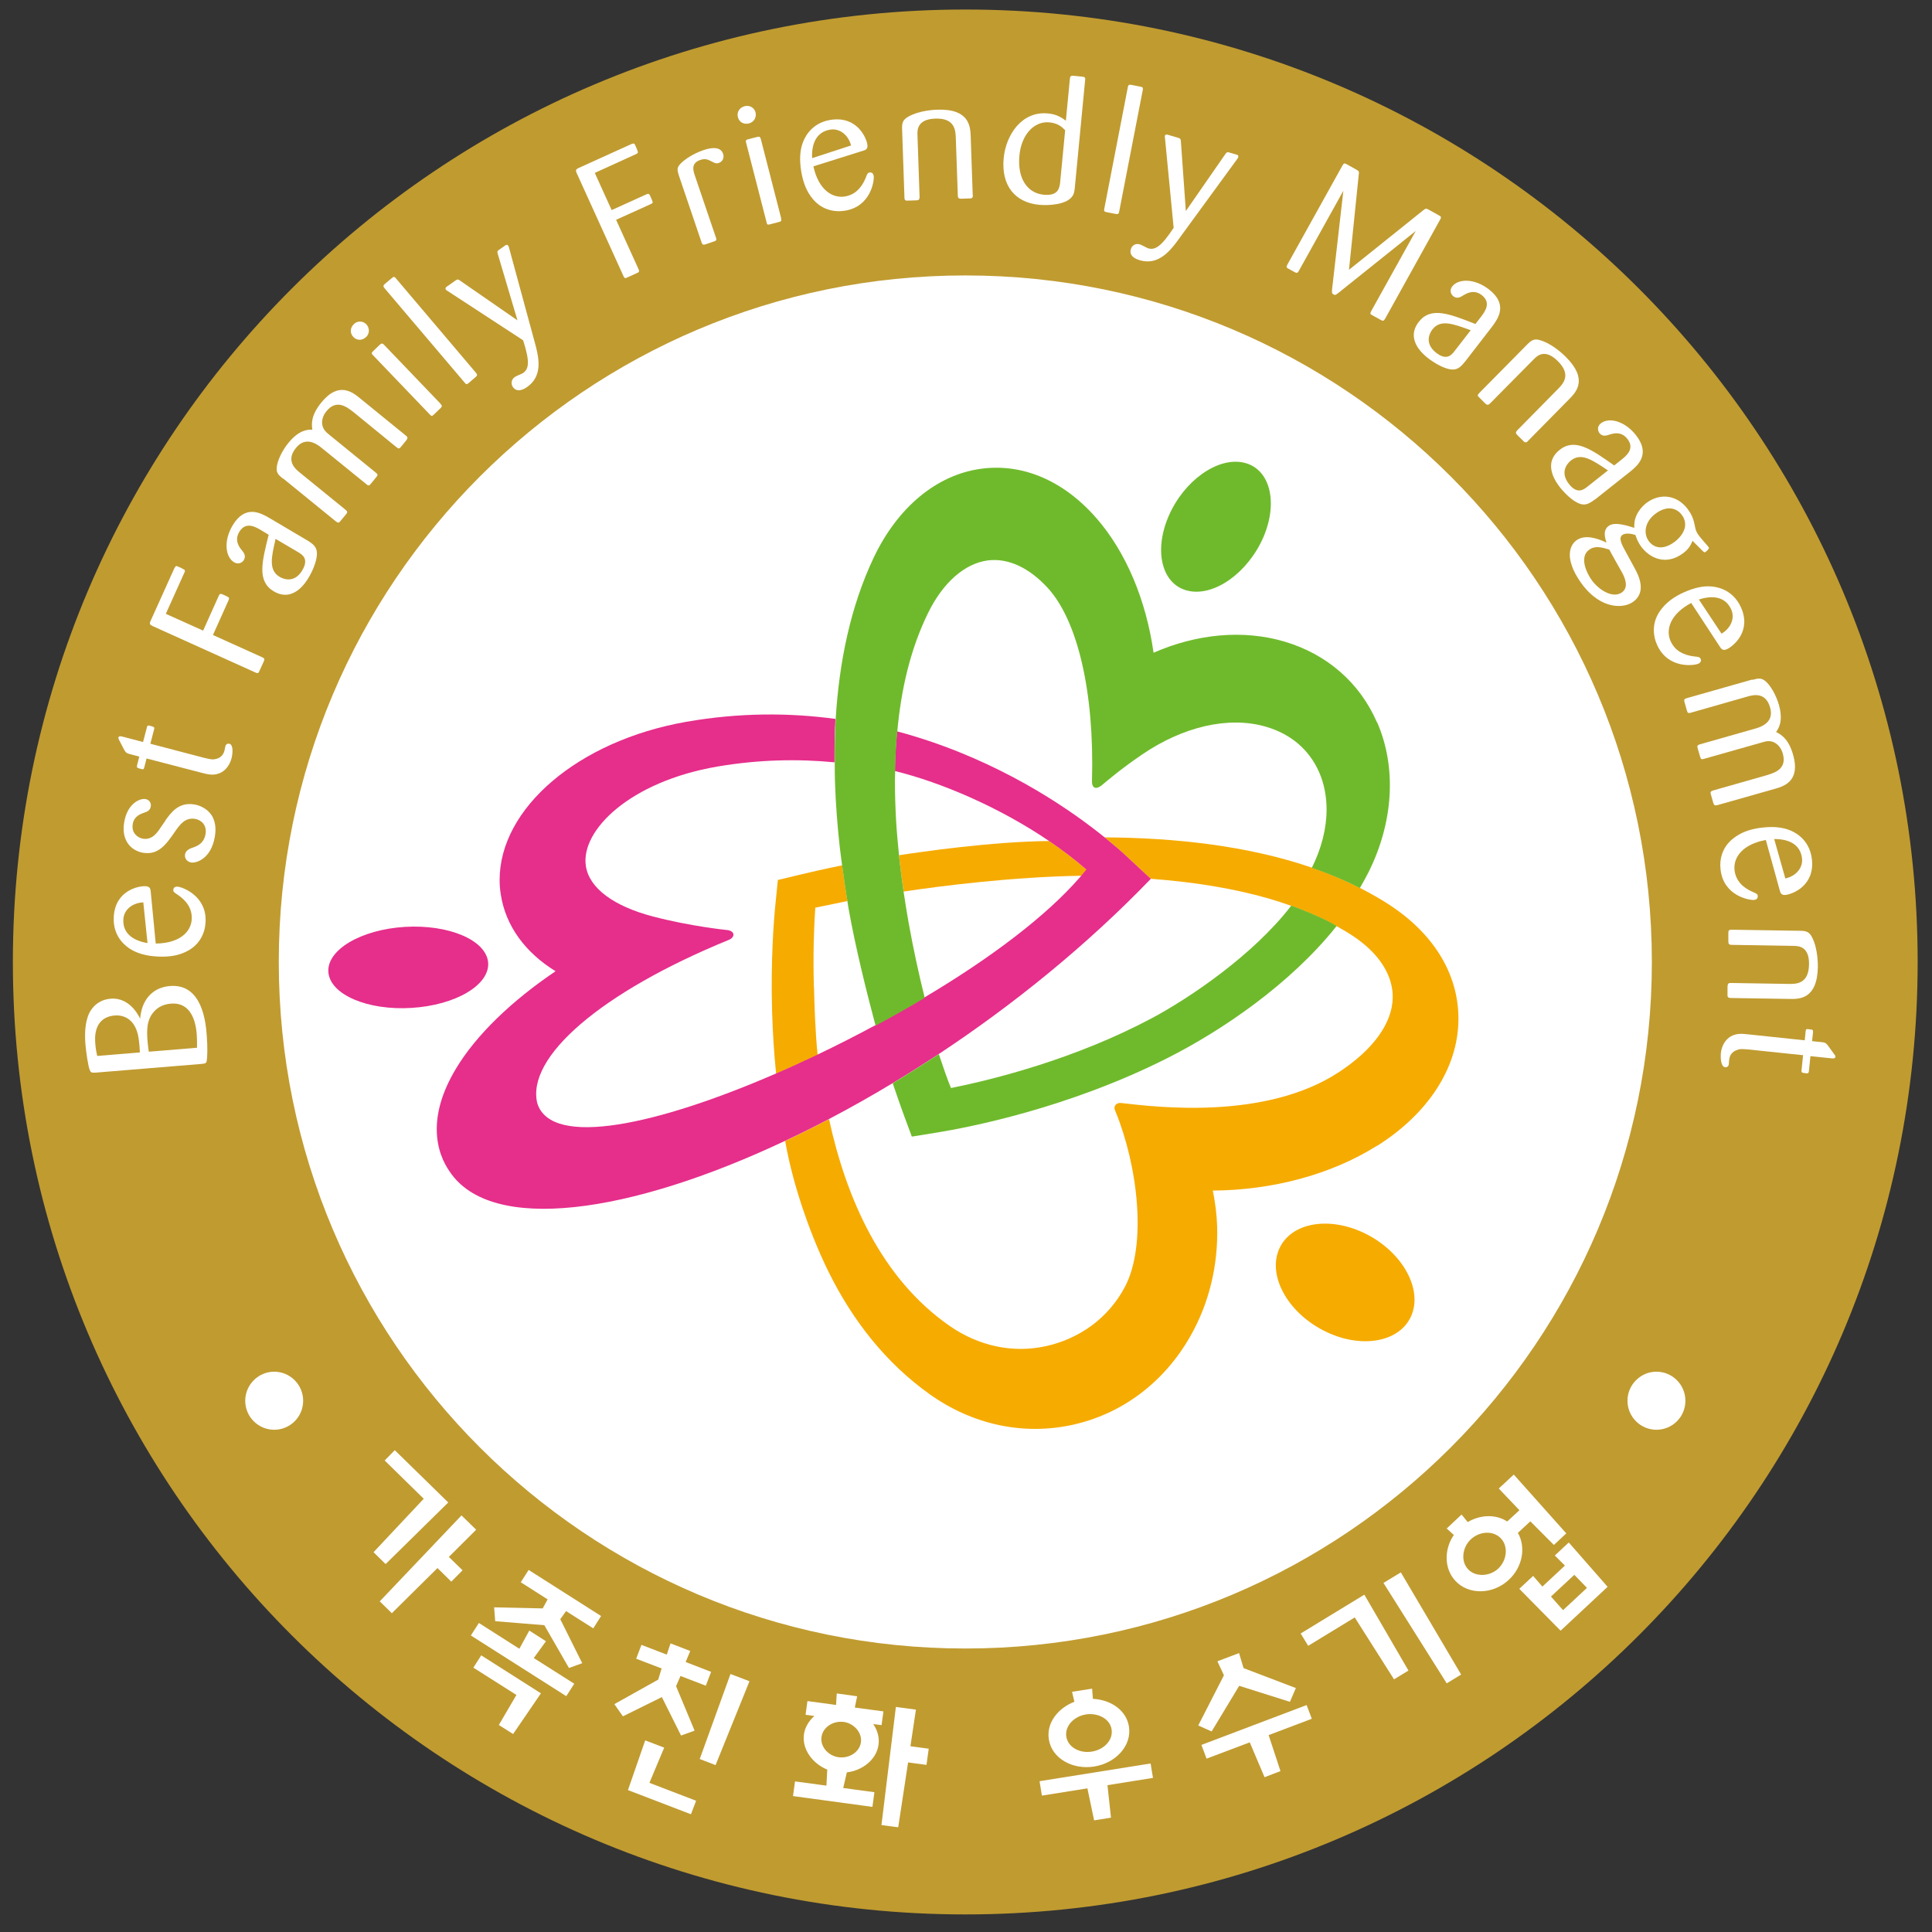 <svg width="71" height="71" viewBox="0 0 71 71" fill="none" xmlns="http://www.w3.org/2000/svg">
<rect x="0" y="0" width="71" height="71" fill="#333333" stroke="none"/>
<g clip-path="url(#clip0_583_9)">
<circle cx="35.473" cy="35.35" r="30.01" fill="white"/>
<path d="M50.614 42.106C52.484 40.925 53.571 39.248 53.596 37.507C53.622 35.886 52.76 34.403 51.169 33.325C50.915 33.153 50.648 32.993 50.376 32.843C50.239 32.765 50.1 32.696 49.963 32.623C49.424 32.351 48.863 32.11 48.277 31.907C48.251 31.898 48.225 31.89 48.195 31.881C45.863 31.079 43.169 30.786 40.591 30.773C40.941 31.054 41.203 31.286 41.363 31.437L42.285 32.295C43.82 32.407 45.277 32.636 46.592 33.011C46.885 33.097 47.169 33.187 47.445 33.286C47.958 33.468 48.445 33.675 48.898 33.912C48.971 33.95 49.044 33.993 49.113 34.032C49.32 34.149 49.523 34.265 49.717 34.394C50.674 35.028 51.195 35.834 51.182 36.666C51.165 37.632 50.424 38.602 49.2 39.403C46.484 41.184 42.449 40.675 41.255 40.541C41.255 40.541 41.074 40.502 40.996 40.606C40.919 40.705 40.975 40.8 40.996 40.852C41.807 42.826 42.165 45.744 41.333 47.305C40.716 48.464 39.639 49.21 38.423 49.473C37.216 49.736 35.966 49.469 34.893 48.723C32.38 46.973 31.099 44.033 30.466 41.127C29.922 41.412 29.388 41.679 28.854 41.929C29.16 43.684 29.858 45.554 30.466 46.774C31.328 48.503 32.526 50.072 34.181 51.249C35.751 52.361 37.613 52.758 39.419 52.361C41.234 51.96 42.768 50.809 43.734 49.124C44.436 47.9 44.768 46.498 44.73 45.085C44.717 44.641 44.66 44.197 44.57 43.753C46.755 43.74 48.919 43.166 50.596 42.11L50.614 42.106Z" fill="#F6AB00"/>
<path d="M33.203 32.765C34.604 32.554 37.229 32.222 39.746 32.183C39.811 32.11 39.876 32.032 39.932 31.959C39.505 31.588 39.044 31.235 38.557 30.907C36.419 30.929 33.862 31.304 33.039 31.429C33.048 31.502 33.052 31.575 33.061 31.649C33.104 32.024 33.151 32.394 33.207 32.765H33.203Z" fill="#F6AB00"/>
<path d="M29.91 36.274C29.875 35.063 29.914 34.041 29.961 33.356C30.242 33.296 30.776 33.188 31.143 33.114C31.069 32.684 31.009 32.244 30.949 31.8C30.255 31.942 29.716 32.067 29.375 32.149L28.586 32.339L28.505 33.145C28.436 33.809 28.319 35.304 28.375 37.197C28.397 37.904 28.44 38.667 28.522 39.46C29.026 39.24 29.535 39.007 30.048 38.766C29.961 37.973 29.927 36.843 29.914 36.279L29.91 36.274Z" fill="#F6AB00"/>
<path d="M50.23 45.361C48.893 44.676 47.454 44.908 47.014 45.887C46.574 46.865 47.303 48.21 48.639 48.896C49.98 49.585 51.419 49.344 51.855 48.374C52.294 47.4 51.566 46.051 50.23 45.361Z" fill="#F6AB00"/>
<path d="M17.939 35.377C17.874 34.553 16.503 33.967 14.883 34.062C13.262 34.161 12.003 34.907 12.068 35.73C12.137 36.553 13.503 37.14 15.124 37.04C16.745 36.941 18.003 36.196 17.939 35.372V35.377Z" fill="#E62E8B"/>
<path d="M42.289 32.295L41.367 31.437C41.208 31.286 40.945 31.058 40.595 30.773C40.458 30.661 40.307 30.545 40.139 30.416C38.694 29.316 36.199 27.739 32.966 26.877C32.94 27.178 32.914 27.484 32.901 27.79C32.892 27.971 32.892 28.152 32.888 28.334C34.63 28.765 36.75 29.683 38.548 30.903C39.035 31.235 39.501 31.584 39.923 31.954C39.863 32.028 39.798 32.105 39.738 32.178C39.712 32.209 39.69 32.235 39.664 32.265C38.449 33.657 36.436 35.192 33.97 36.657C33.384 37.006 32.776 37.347 32.164 37.679C31.461 38.058 30.746 38.42 30.034 38.761C29.526 39.002 29.013 39.239 28.508 39.455C24.189 41.33 20.284 42.196 19.749 40.558C19.314 38.856 22.086 36.463 26.771 34.545C26.771 34.545 26.97 34.476 26.952 34.334C26.935 34.196 26.724 34.179 26.724 34.179C26.724 34.179 25.383 34.045 23.991 33.679C22.564 33.304 21.655 32.648 21.53 31.825C21.331 30.515 23.15 28.721 26.366 28.17C27.892 27.911 29.328 27.885 30.668 28.015C30.668 27.484 30.668 26.954 30.703 26.42C29.017 26.191 27.177 26.183 25.215 26.527C21.236 27.226 18.361 29.709 18.361 32.334C18.361 32.515 18.374 32.696 18.404 32.873C18.581 34.023 19.297 35.002 20.417 35.692C18.801 36.782 17.495 38.041 16.758 39.27C16.227 40.153 16.051 40.895 16.051 41.498C16.051 42.214 16.301 42.735 16.525 43.054C18.042 45.334 23.107 44.636 28.862 41.92C29.396 41.67 29.931 41.403 30.474 41.119C31.246 40.714 32.026 40.274 32.806 39.804C33.371 39.464 33.935 39.106 34.5 38.735C37.237 36.925 39.932 34.748 42.294 32.295H42.289Z" fill="#E62E8B"/>
<path d="M50.6 26.54C49.971 25.092 48.764 24.04 47.208 23.579C45.691 23.13 43.984 23.29 42.393 23.988C42.121 22.066 41.389 20.298 40.294 19.044C39.087 17.66 37.574 17.014 36.039 17.229C34.418 17.453 32.987 18.643 32.108 20.492C31.25 22.303 30.836 24.346 30.711 26.428C30.681 26.958 30.672 27.488 30.677 28.023C30.677 28.26 30.677 28.497 30.685 28.734C30.711 29.532 30.772 30.325 30.858 31.105C30.884 31.342 30.918 31.575 30.948 31.808C31.009 32.252 31.069 32.691 31.142 33.122C31.155 33.204 31.168 33.286 31.181 33.368C31.427 34.778 31.867 36.541 32.177 37.692C32.789 37.364 33.392 37.023 33.983 36.67C33.772 35.821 33.565 34.881 33.388 33.89C33.324 33.523 33.263 33.153 33.207 32.773C33.155 32.407 33.104 32.032 33.061 31.657C33.052 31.584 33.048 31.51 33.039 31.437C32.996 31.015 32.957 30.588 32.931 30.157C32.905 29.674 32.888 29.195 32.888 28.713C32.888 28.588 32.892 28.467 32.897 28.346C32.897 28.165 32.897 27.984 32.91 27.803C32.923 27.497 32.944 27.191 32.974 26.889C33.117 25.311 33.462 23.842 34.108 22.523C34.651 21.415 35.444 20.712 36.294 20.596C37.044 20.497 37.832 20.863 38.522 21.626C39.6 22.824 40.221 25.415 40.13 28.691C40.121 29.006 40.307 29.006 40.488 28.859C40.703 28.682 41.195 28.256 41.975 27.726C43.449 26.721 45.13 26.299 46.527 26.708C47.441 26.975 48.113 27.553 48.475 28.372C48.661 28.794 48.751 29.264 48.751 29.752C48.751 30.441 48.566 31.178 48.208 31.894C48.234 31.902 48.26 31.911 48.29 31.92C48.876 32.122 49.437 32.359 49.975 32.635C50.083 32.446 50.191 32.256 50.29 32.058C51.213 30.213 51.329 28.204 50.613 26.553L50.6 26.54Z" fill="#6FBA2C"/>
<path d="M47.45 33.286C46.053 35.106 43.687 36.696 42.316 37.425C39.518 38.912 36.566 39.658 34.949 39.985C34.841 39.739 34.652 39.192 34.501 38.739C33.936 39.11 33.371 39.468 32.807 39.809C32.962 40.265 33.095 40.645 33.182 40.886L33.509 41.77L34.44 41.619C35.561 41.438 39.242 40.735 42.906 38.882C44.902 37.873 47.428 36.162 49.122 34.028C49.049 33.989 48.98 33.946 48.907 33.907C48.454 33.67 47.963 33.468 47.454 33.282L47.45 33.286Z" fill="#6FBA2C"/>
<path d="M43.669 21.713C44.63 21.928 45.863 21.044 46.428 19.743C46.988 18.441 46.665 17.212 45.704 17.001C44.742 16.786 43.505 17.669 42.945 18.971C42.385 20.273 42.708 21.501 43.669 21.713Z" fill="#6FBA2C"/>
<path d="M70.473 35.352C70.473 54.681 54.804 70.354 35.475 70.354C16.146 70.354 0.473 54.681 0.473 35.352C0.473 16.023 16.142 0.35 35.475 0.35C54.808 0.35 70.473 16.019 70.473 35.352ZM35.475 10.122C21.543 10.122 10.245 21.416 10.245 35.352C10.245 49.288 21.543 60.582 35.475 60.582C49.407 60.582 60.705 49.288 60.705 35.352C60.705 21.416 49.411 10.122 35.475 10.122Z" fill="#C09B30"/>
<path d="M3.477 39.417C3.374 39.426 3.335 39.413 3.301 39.331C3.24 39.193 3.167 38.68 3.141 38.396C3.111 38.042 3.111 37.568 3.288 37.215C3.46 36.887 3.749 36.728 4.059 36.702C4.576 36.659 4.908 37.012 5.077 37.301C5.107 37.344 5.128 37.392 5.15 37.439C5.158 37.387 5.163 37.344 5.167 37.292C5.27 36.642 5.689 36.279 6.245 36.236C7.443 36.137 7.564 37.598 7.598 38.055C7.633 38.478 7.62 38.87 7.598 38.982C7.581 39.073 7.551 39.086 7.4 39.099L3.473 39.422L3.477 39.417ZM5.141 38.676C5.133 38.482 5.12 38.336 5.094 38.154C4.969 37.357 4.443 37.301 4.223 37.318C3.421 37.383 3.486 38.167 3.503 38.366C3.516 38.534 3.542 38.676 3.572 38.805L5.141 38.676ZM7.24 38.504C7.24 38.383 7.245 38.211 7.228 37.986C7.171 37.322 6.896 36.831 6.279 36.883C5.956 36.909 5.771 37.055 5.676 37.159C5.374 37.469 5.395 37.9 5.421 38.249C5.434 38.417 5.447 38.504 5.469 38.65L7.24 38.504Z" fill="white"/>
<path d="M5.723 34.675C6.598 34.666 7.025 34.248 7.046 33.774C7.064 33.399 6.865 33.11 6.542 32.89C6.395 32.795 6.365 32.774 6.369 32.701C6.369 32.662 6.395 32.576 6.525 32.584C6.688 32.593 7.602 32.912 7.555 33.882C7.538 34.257 7.361 34.753 6.775 35.003C6.456 35.149 6.098 35.166 5.805 35.153C5.356 35.132 5.038 35.028 4.813 34.891C4.688 34.817 4.141 34.472 4.18 33.705C4.227 32.722 5.094 32.554 5.348 32.567C5.525 32.576 5.529 32.684 5.538 32.757L5.723 34.675ZM5.262 33.162C4.861 33.179 4.546 33.438 4.533 33.791C4.507 34.296 4.882 34.567 5.421 34.658L5.266 33.158L5.262 33.162Z" fill="white"/>
<path d="M6.072 30.158C6.283 29.864 6.563 29.468 7.141 29.563C7.4 29.606 7.641 29.752 7.779 29.964C7.964 30.261 7.921 30.593 7.895 30.748C7.757 31.571 7.201 31.727 7.025 31.696C6.852 31.666 6.779 31.524 6.8 31.399C6.822 31.265 6.943 31.205 7.003 31.179C7.037 31.166 7.085 31.149 7.158 31.123C7.309 31.058 7.503 30.959 7.555 30.645C7.606 30.317 7.395 30.132 7.167 30.093C6.792 30.032 6.593 30.326 6.421 30.576C6.098 31.041 5.822 31.429 5.257 31.339C4.822 31.265 4.451 30.89 4.563 30.222C4.68 29.52 5.145 29.334 5.343 29.364C5.49 29.39 5.559 29.507 5.542 29.632C5.516 29.791 5.404 29.83 5.287 29.869C5.162 29.916 4.925 29.994 4.878 30.287C4.822 30.619 5.072 30.791 5.249 30.821C5.593 30.877 5.774 30.606 5.912 30.399L6.081 30.153L6.072 30.158Z" fill="white"/>
<path d="M5.533 27.334L7.49 27.847C7.744 27.907 7.809 27.924 7.943 27.89C8.085 27.855 8.201 27.765 8.249 27.584C8.253 27.562 8.279 27.45 8.283 27.424C8.313 27.317 8.4 27.325 8.434 27.334C8.589 27.377 8.546 27.718 8.512 27.855C8.438 28.144 8.266 28.334 8.068 28.416C7.844 28.506 7.645 28.459 7.456 28.412L5.386 27.873L5.305 28.192C5.283 28.269 5.274 28.282 5.188 28.261C5.033 28.218 5.02 28.213 5.037 28.123L5.119 27.804L4.757 27.709C4.645 27.679 4.623 27.653 4.567 27.562L4.391 27.222C4.352 27.148 4.348 27.118 4.352 27.101C4.369 27.041 4.447 27.054 4.52 27.075L5.257 27.269L5.395 26.743C5.412 26.67 5.425 26.648 5.503 26.67C5.667 26.713 5.684 26.718 5.662 26.808L5.524 27.338L5.533 27.334Z" fill="white"/>
<path d="M7.822 23.334L9.633 24.153C9.741 24.201 9.723 24.235 9.689 24.317L9.542 24.64C9.499 24.731 9.491 24.761 9.387 24.714L5.607 23.007C5.512 22.964 5.49 22.925 5.521 22.847L6.404 20.89C6.447 20.813 6.46 20.782 6.534 20.817C6.611 20.851 6.727 20.903 6.745 20.92C6.784 20.938 6.822 20.959 6.771 21.054L6.094 22.558L7.465 23.175L8.034 21.907C8.068 21.83 8.09 21.804 8.18 21.843C8.249 21.873 8.361 21.925 8.378 21.938C8.43 21.968 8.426 21.998 8.396 22.067L7.827 23.334H7.822Z" fill="white"/>
<path d="M11.301 19.864C11.538 20.011 11.659 20.119 11.646 20.381C11.633 20.649 11.482 20.994 11.344 21.222C11.258 21.369 10.788 22.162 10.06 21.731C9.443 21.364 9.62 20.662 9.874 19.653L9.603 19.489C9.396 19.364 9.029 19.149 8.792 19.549C8.607 19.86 8.792 20.101 8.874 20.205C8.956 20.304 9.055 20.42 8.96 20.584C8.917 20.657 8.779 20.765 8.607 20.666C8.284 20.476 8.206 19.886 8.547 19.312C9.012 18.524 9.59 18.86 9.879 19.024L11.301 19.864ZM10.129 19.799C9.969 20.494 9.866 20.955 10.28 21.201C10.323 21.226 10.788 21.502 11.111 20.955C11.357 20.537 11.111 20.386 10.969 20.299L10.129 19.804V19.799Z" fill="white"/>
<path d="M10.4 17.592C10.237 17.459 10.159 17.385 10.168 17.2C10.181 16.945 10.37 16.553 10.599 16.277C11 15.782 11.327 15.786 11.478 15.79C11.452 15.592 11.413 15.277 11.814 14.786C12.457 13.997 12.974 14.428 13.228 14.635L14.918 16.01C14.987 16.066 14.987 16.101 14.94 16.17L14.733 16.424C14.681 16.489 14.651 16.502 14.573 16.437L13 15.152C12.741 14.95 12.366 14.657 11.995 15.114C11.857 15.282 11.836 15.441 11.836 15.536C11.849 15.769 11.97 15.872 12.12 15.993L13.81 17.368C13.879 17.424 13.896 17.454 13.836 17.523L13.633 17.773C13.577 17.842 13.547 17.868 13.47 17.799L11.845 16.48C11.672 16.338 11.245 16.002 10.875 16.463C10.5 16.924 10.844 17.226 11.008 17.359L12.698 18.734C12.776 18.799 12.776 18.829 12.711 18.907L12.508 19.152C12.457 19.217 12.422 19.226 12.349 19.166L10.405 17.584L10.4 17.592Z" fill="white"/>
<path d="M13.452 12.385C13.301 12.532 13.107 12.51 12.987 12.385C12.853 12.247 12.862 12.049 13.004 11.911C13.129 11.79 13.319 11.782 13.457 11.911C13.577 12.036 13.603 12.243 13.452 12.39V12.385ZM16.189 14.842C16.263 14.92 16.241 14.946 16.177 15.011L15.935 15.243C15.87 15.308 15.853 15.291 15.789 15.226L13.715 13.062C13.659 13.006 13.633 12.976 13.715 12.903L13.948 12.678C14.021 12.61 14.051 12.605 14.12 12.678L16.194 14.842H16.189Z" fill="white"/>
<path d="M14.125 10.579C14.064 10.511 14.095 10.476 14.155 10.424L14.392 10.226C14.461 10.166 14.487 10.153 14.547 10.226L17.491 13.7C17.556 13.778 17.534 13.808 17.474 13.86L17.233 14.067C17.155 14.131 17.138 14.14 17.073 14.058L14.125 10.584V10.579Z" fill="white"/>
<path d="M19.689 12.717C19.814 13.199 19.926 13.829 19.379 14.217C19.319 14.26 19.025 14.467 18.853 14.23C18.771 14.113 18.78 13.954 18.918 13.855C18.956 13.824 19.181 13.738 19.224 13.708C19.444 13.553 19.474 13.281 19.224 12.505L16.478 10.712C16.409 10.669 16.4 10.665 16.387 10.648C16.34 10.583 16.409 10.54 16.435 10.523L16.736 10.311C16.818 10.255 16.831 10.26 16.918 10.32L19.017 11.773L18.297 9.346C18.267 9.251 18.275 9.229 18.314 9.199L18.564 9.022C18.607 8.992 18.642 8.984 18.676 9.027C18.689 9.044 18.694 9.053 18.715 9.134L19.689 12.717Z" fill="white"/>
<path d="M22.638 8.07L23.461 9.881C23.513 9.988 23.478 10.006 23.396 10.04L23.073 10.187C22.983 10.23 22.953 10.243 22.909 10.139L21.194 6.363C21.151 6.268 21.159 6.229 21.237 6.186L23.194 5.298C23.276 5.268 23.306 5.255 23.34 5.329C23.375 5.406 23.427 5.523 23.431 5.548C23.448 5.587 23.461 5.63 23.362 5.669L21.858 6.354L22.478 7.721L23.741 7.148C23.819 7.113 23.849 7.105 23.892 7.195C23.922 7.264 23.974 7.376 23.978 7.398C24 7.458 23.974 7.475 23.905 7.505L22.638 8.079V8.07Z" fill="white"/>
<path d="M26.315 8.734C26.341 8.829 26.315 8.846 26.242 8.872L25.94 8.975C25.858 9.001 25.819 9.01 25.785 8.915L24.948 6.449C24.88 6.242 24.88 6.165 24.983 6.044C25.125 5.88 25.466 5.648 25.849 5.518C26.138 5.419 26.479 5.376 26.574 5.652C26.621 5.786 26.565 5.936 26.418 5.988C26.311 6.023 26.255 5.988 26.117 5.915C26.013 5.863 25.914 5.82 25.742 5.876C25.392 5.992 25.474 6.255 25.522 6.411L26.311 8.734H26.315Z" fill="white"/>
<path d="M27.526 4.536C27.32 4.587 27.16 4.475 27.117 4.307C27.07 4.122 27.173 3.954 27.367 3.902C27.535 3.859 27.707 3.941 27.764 4.122C27.807 4.29 27.729 4.484 27.522 4.536H27.526ZM28.703 8.023C28.729 8.126 28.703 8.139 28.613 8.161L28.285 8.247C28.195 8.269 28.19 8.247 28.169 8.161L27.423 5.26C27.401 5.182 27.393 5.143 27.496 5.117L27.811 5.036C27.906 5.01 27.936 5.023 27.962 5.117L28.707 8.019L28.703 8.023Z" fill="white"/>
<path d="M29.892 6.113C30.078 6.967 30.582 7.295 31.048 7.221C31.419 7.161 31.66 6.907 31.811 6.544C31.871 6.381 31.888 6.35 31.962 6.338C31.996 6.329 32.087 6.338 32.108 6.467C32.134 6.626 32.013 7.588 31.052 7.743C30.681 7.803 30.16 7.734 29.793 7.213C29.587 6.928 29.492 6.588 29.444 6.294C29.371 5.85 29.405 5.519 29.492 5.273C29.539 5.135 29.763 4.527 30.518 4.406C31.492 4.251 31.837 5.057 31.875 5.312C31.901 5.484 31.802 5.514 31.729 5.536L29.892 6.113ZM31.276 5.346C31.177 4.958 30.858 4.708 30.509 4.764C30.009 4.846 29.819 5.269 29.845 5.812L31.276 5.346Z" fill="white"/>
<path d="M35.751 7.165C35.751 7.221 35.751 7.277 35.682 7.29L35.341 7.303C35.242 7.303 35.203 7.294 35.199 7.182L35.126 5.091C35.117 4.798 35.1 4.333 34.371 4.359C33.708 4.38 33.712 4.781 33.716 4.936L33.794 7.234C33.794 7.346 33.755 7.359 33.669 7.363L33.363 7.372C33.277 7.38 33.242 7.363 33.238 7.26L33.152 4.751C33.143 4.514 33.177 4.402 33.384 4.285C33.794 4.052 34.38 4.031 34.449 4.031C35.63 3.992 35.66 4.652 35.673 5.018L35.747 7.165H35.751Z" fill="white"/>
<path d="M39.497 6.911C39.484 7.027 39.476 7.139 39.377 7.251C39.139 7.527 38.523 7.557 38.191 7.527C37.312 7.445 36.786 6.829 36.885 5.807C36.967 4.958 37.549 4.074 38.514 4.169C38.838 4.199 39.019 4.324 39.17 4.436L39.316 2.91C39.325 2.811 39.342 2.777 39.446 2.785L39.764 2.816C39.859 2.824 39.894 2.841 39.877 2.954L39.497 6.915V6.911ZM39.139 4.781C39.032 4.669 38.877 4.527 38.566 4.497C37.997 4.441 37.532 4.962 37.463 5.712C37.381 6.574 37.764 7.1 38.359 7.156C38.898 7.208 38.932 6.898 38.958 6.721L39.144 4.786L39.139 4.781Z" fill="white"/>
<path d="M41.449 3.195C41.467 3.105 41.51 3.105 41.592 3.122L41.898 3.183C41.988 3.2 42.014 3.213 41.997 3.303L41.13 7.773C41.113 7.872 41.074 7.877 40.992 7.86L40.678 7.799C40.583 7.778 40.561 7.769 40.583 7.666L41.449 3.195Z" fill="white"/>
<path d="M43.256 8.872C42.958 9.273 42.536 9.751 41.894 9.566C41.82 9.545 41.475 9.445 41.557 9.161C41.596 9.023 41.725 8.932 41.889 8.98C41.937 8.993 42.144 9.109 42.195 9.126C42.454 9.2 42.682 9.053 43.131 8.372L42.816 5.109C42.807 5.027 42.803 5.014 42.807 4.997C42.829 4.919 42.907 4.945 42.937 4.958L43.29 5.062C43.385 5.092 43.389 5.105 43.398 5.208L43.579 7.756L45.023 5.674C45.079 5.592 45.101 5.587 45.148 5.596L45.441 5.682C45.489 5.695 45.523 5.717 45.506 5.773C45.502 5.79 45.497 5.803 45.446 5.872L43.256 8.872Z" fill="white"/>
<path d="M52.028 8.488L49.191 10.76C49.079 10.846 49.066 10.854 49.006 10.82C48.941 10.786 48.946 10.751 48.954 10.626L49.368 7.009L47.73 9.958C47.678 10.048 47.644 10.036 47.579 10.001L47.312 9.854C47.269 9.816 47.273 9.794 47.312 9.721L49.334 6.083C49.381 6.001 49.407 5.988 49.489 6.035L49.86 6.242C49.941 6.29 49.95 6.307 49.933 6.419L49.575 9.915L52.295 7.734C52.394 7.66 52.403 7.652 52.498 7.703L52.873 7.91C52.95 7.953 52.98 7.971 52.929 8.061L50.898 11.721C50.847 11.799 50.825 11.803 50.739 11.755L50.433 11.587C50.347 11.54 50.342 11.523 50.394 11.428L52.028 8.488Z" fill="white"/>
<path d="M53.838 13.29C53.661 13.51 53.54 13.614 53.282 13.571C53.019 13.523 52.695 13.329 52.484 13.165C52.35 13.062 51.622 12.497 52.139 11.829C52.579 11.26 53.256 11.527 54.221 11.907L54.415 11.657C54.562 11.463 54.821 11.131 54.454 10.846C54.17 10.627 53.907 10.777 53.79 10.846C53.682 10.911 53.553 11.002 53.407 10.885C53.338 10.833 53.247 10.682 53.368 10.527C53.596 10.234 54.191 10.226 54.717 10.635C55.441 11.195 55.036 11.726 54.842 11.993L53.833 13.299L53.838 13.29ZM54.045 12.135C53.376 11.889 52.932 11.73 52.639 12.109C52.609 12.148 52.277 12.575 52.782 12.967C53.165 13.265 53.346 13.04 53.45 12.907L54.049 12.135H54.045Z" fill="white"/>
<path d="M56.157 16.204C56.118 16.243 56.075 16.277 56.015 16.239L55.769 15.997C55.7 15.928 55.683 15.894 55.76 15.812L57.23 14.32C57.437 14.114 57.765 13.782 57.247 13.269C56.773 12.799 56.489 13.079 56.377 13.191L54.76 14.825C54.683 14.902 54.639 14.881 54.579 14.825L54.364 14.609C54.295 14.553 54.286 14.519 54.364 14.441L56.127 12.656C56.295 12.488 56.398 12.432 56.622 12.51C57.075 12.648 57.489 13.062 57.536 13.109C58.377 13.941 57.92 14.415 57.661 14.674L56.153 16.204H56.157Z" fill="white"/>
<path d="M58.61 18.355C58.386 18.523 58.243 18.596 58.006 18.493C57.761 18.385 57.493 18.118 57.33 17.911C57.226 17.777 56.653 17.058 57.317 16.532C57.877 16.088 58.472 16.506 59.321 17.105L59.571 16.907C59.761 16.756 60.093 16.493 59.804 16.127C59.58 15.842 59.291 15.928 59.161 15.967C59.041 16.006 58.894 16.062 58.778 15.915C58.726 15.846 58.674 15.682 58.83 15.557C59.123 15.325 59.7 15.463 60.114 15.984C60.683 16.7 60.166 17.122 59.912 17.329L58.618 18.355H58.61ZM59.088 17.286C58.498 16.889 58.105 16.627 57.73 16.924C57.692 16.954 57.265 17.29 57.661 17.79C57.963 18.17 58.192 17.997 58.325 17.894L59.093 17.286H59.088Z" fill="white"/>
<path d="M62.201 19.872C62.141 20.015 62.063 20.209 61.748 20.402C61.102 20.803 60.516 20.424 60.257 20.006C60.175 19.872 60.141 19.773 60.097 19.657C59.904 19.601 59.74 19.588 59.632 19.652C59.464 19.76 59.589 20.002 59.766 20.316L60.084 20.902C60.214 21.144 60.546 21.791 59.968 22.148C59.606 22.372 58.701 22.398 57.981 21.235C57.847 21.019 57.778 20.846 57.74 20.709C57.623 20.321 57.714 19.993 57.968 19.834C58.252 19.657 58.653 19.756 59.037 19.941C58.985 19.773 58.886 19.471 59.141 19.312C59.369 19.17 59.839 19.329 60.059 19.398C60.059 19.26 60.05 19.066 60.209 18.808C60.313 18.644 60.451 18.51 60.597 18.42C61.132 18.088 61.748 18.252 62.093 18.812C62.214 19.002 62.244 19.14 62.274 19.273C62.304 19.424 62.317 19.51 62.399 19.635C62.447 19.717 62.779 20.084 62.796 20.114C62.83 20.17 62.692 20.273 62.675 20.286C62.641 20.308 62.623 20.295 62.585 20.26L62.201 19.877V19.872ZM58.425 20.187C58.093 20.394 58.205 20.859 58.438 21.235C58.692 21.644 59.235 22.002 59.58 21.786C59.886 21.596 59.705 21.217 59.61 21.041C59.546 20.92 59.209 20.338 59.141 20.196C58.882 20.122 58.645 20.045 58.429 20.183L58.425 20.187ZM61.925 19.334C61.938 19.221 61.916 19.096 61.843 18.976C61.697 18.739 61.378 18.54 60.929 18.816C60.451 19.114 60.391 19.566 60.563 19.842C60.705 20.075 61.011 20.247 61.442 19.98C61.507 19.941 61.567 19.898 61.623 19.846C61.895 19.601 61.916 19.385 61.929 19.334H61.925Z" fill="white"/>
<path d="M62.153 22.157C61.381 22.567 61.2 23.14 61.398 23.571C61.554 23.912 61.864 24.076 62.256 24.123C62.429 24.14 62.463 24.145 62.498 24.214C62.515 24.248 62.532 24.334 62.416 24.39C62.269 24.459 61.312 24.597 60.903 23.714C60.748 23.373 60.67 22.852 61.075 22.36C61.291 22.084 61.597 21.899 61.86 21.778C62.269 21.593 62.597 21.532 62.86 21.55C63.006 21.558 63.649 21.61 63.972 22.304C64.386 23.196 63.696 23.748 63.468 23.856C63.308 23.929 63.252 23.839 63.209 23.774L62.153 22.162V22.157ZM63.265 23.287C63.61 23.084 63.769 22.714 63.618 22.39C63.407 21.933 62.95 21.864 62.433 22.032L63.265 23.287Z" fill="white"/>
<path d="M64.403 24.985C64.606 24.929 64.71 24.904 64.86 25.016C65.063 25.171 65.274 25.555 65.373 25.899C65.546 26.511 65.356 26.779 65.27 26.899C65.442 26.99 65.727 27.137 65.899 27.749C66.175 28.727 65.529 28.904 65.21 28.994L63.11 29.589C63.024 29.611 62.994 29.598 62.964 29.512L62.873 29.193C62.852 29.115 62.856 29.081 62.955 29.05L64.908 28.494C65.222 28.399 65.679 28.262 65.516 27.692C65.455 27.481 65.339 27.373 65.261 27.317C65.063 27.192 64.908 27.236 64.722 27.292L62.623 27.887C62.537 27.912 62.507 27.908 62.481 27.817L62.39 27.507C62.369 27.425 62.365 27.387 62.464 27.356L64.477 26.783C64.692 26.723 65.214 26.567 65.05 25.998C64.886 25.425 64.438 25.537 64.235 25.593L62.136 26.192C62.041 26.218 62.015 26.201 61.99 26.102L61.903 25.796C61.882 25.718 61.89 25.684 61.985 25.658L64.395 24.973L64.403 24.985Z" fill="white"/>
<path d="M64.895 30.869C64.037 31.024 63.688 31.512 63.744 31.986C63.791 32.356 64.033 32.611 64.395 32.77C64.554 32.839 64.589 32.852 64.597 32.93C64.597 32.968 64.597 33.055 64.464 33.072C64.304 33.089 63.347 32.934 63.231 31.968C63.184 31.598 63.27 31.08 63.809 30.731C64.097 30.533 64.447 30.451 64.735 30.417C65.179 30.361 65.511 30.408 65.757 30.503C65.895 30.555 66.49 30.8 66.585 31.563C66.705 32.542 65.882 32.856 65.628 32.887C65.455 32.908 65.429 32.805 65.408 32.731L64.895 30.873V30.869ZM65.61 32.283C66.003 32.197 66.266 31.891 66.222 31.537C66.162 31.037 65.744 30.83 65.201 30.835L65.61 32.283Z" fill="white"/>
<path d="M63.61 36.676C63.554 36.676 63.498 36.667 63.485 36.598V36.258C63.494 36.158 63.507 36.12 63.615 36.124L65.71 36.158C66.003 36.163 66.468 36.171 66.481 35.443C66.494 34.779 66.093 34.766 65.938 34.762L63.641 34.723C63.529 34.723 63.516 34.676 63.516 34.589V34.283C63.516 34.197 63.533 34.167 63.641 34.167L66.149 34.206C66.386 34.206 66.499 34.249 66.602 34.464C66.813 34.887 66.805 35.469 66.805 35.538C66.783 36.723 66.123 36.719 65.757 36.71L63.61 36.676Z" fill="white"/>
<path d="M66.27 38.779L64.257 38.568C63.998 38.546 63.929 38.542 63.804 38.598C63.666 38.654 63.567 38.762 63.546 38.947C63.546 38.973 63.537 39.085 63.533 39.107C63.52 39.219 63.434 39.223 63.395 39.219C63.235 39.201 63.227 38.856 63.239 38.714C63.27 38.417 63.412 38.206 63.593 38.094C63.8 37.973 64.007 37.986 64.197 38.007L66.322 38.231L66.356 37.904C66.365 37.822 66.373 37.813 66.46 37.822C66.619 37.839 66.632 37.839 66.628 37.934L66.593 38.262L66.964 38.3C67.076 38.313 67.106 38.335 67.171 38.417L67.395 38.727C67.447 38.792 67.455 38.818 67.451 38.839C67.442 38.904 67.365 38.9 67.287 38.891L66.533 38.813L66.477 39.352C66.468 39.425 66.46 39.451 66.382 39.443C66.214 39.425 66.197 39.421 66.205 39.331L66.261 38.788L66.27 38.779Z" fill="white"/>
<path d="M14.171 57.479L13.727 57.043L15.572 55.078L14.137 53.672L14.508 53.293L16.473 55.215L14.171 57.479ZM16.073 57.629L14.4 59.285L13.956 58.849L16.96 55.69L17.499 56.216L16.495 57.216L16.999 57.707L16.585 58.125L16.077 57.625L16.073 57.629Z" fill="white"/>
<path d="M17.306 60.1L17.599 59.643L19.086 60.591L19.452 59.923L20.064 60.315L19.616 60.932L21.103 61.876L20.81 62.333L17.306 60.104V60.1ZM18.858 63.725L18.332 63.393L18.978 62.289L17.396 61.285L17.685 60.833L19.879 62.229L18.853 63.729L18.858 63.725ZM20.909 61.298L20.004 59.725L18.198 59.578L18.159 59.069L19.944 59.108L20.125 58.776L19.138 58.147L19.427 57.694L22.09 59.388L21.802 59.841L20.802 59.207L20.59 59.505L21.396 61.121L20.909 61.298Z" fill="white"/>
<path d="M25.026 63.776L24.323 62.367L22.892 63.074L22.577 62.626L24.189 61.725L24.314 61.315L23.379 60.957L23.573 60.449L24.504 60.806L24.642 60.393L25.366 60.673L25.198 61.078L26.133 61.44L25.939 61.949L25.008 61.591L24.845 61.966L25.526 63.6L25.026 63.781V63.776ZM23.077 65.785L23.711 63.958L24.409 64.225L23.866 65.518L25.582 66.177L25.392 66.673L23.077 65.785ZM26.297 64.867L25.715 64.643L26.845 61.518L27.543 61.785L26.297 64.867Z" fill="white"/>
<path d="M29.604 63.018L29.673 62.514L30.725 62.656L30.75 62.233L31.5 62.337L31.414 62.751L32.466 62.893L32.397 63.397L32.091 63.358C32.246 63.583 32.324 63.854 32.285 64.121C32.212 64.66 31.699 65.066 31.121 65.134L30.988 65.708L32.134 65.863L32.061 66.402L29.143 66.005L29.216 65.466L30.371 65.621L30.401 65.031C29.858 64.811 29.47 64.281 29.544 63.742C29.578 63.475 29.729 63.238 29.927 63.061L29.604 63.018ZM31 63.281C30.617 63.229 30.238 63.475 30.19 63.833C30.138 64.186 30.436 64.527 30.819 64.578C31.212 64.63 31.591 64.384 31.638 64.027C31.686 63.669 31.384 63.333 30.996 63.277L31 63.281ZM33.371 64.772L33.009 67.152L32.393 67.07L32.923 62.729L33.66 62.828L33.458 64.173L34.13 64.264L34.048 64.859L33.371 64.768V64.772Z" fill="white"/>
<path d="M40.699 65.604L40.828 66.798L40.208 66.897L39.962 65.721L38.289 65.988L38.203 65.458L42.285 64.807L42.371 65.337L40.699 65.604ZM39.397 62.173L40.134 62.057L40.164 62.432C40.82 62.462 41.393 62.85 41.488 63.449C41.6 64.16 40.996 64.794 40.212 64.919C39.427 65.044 38.656 64.634 38.544 63.919C38.449 63.315 38.88 62.772 39.483 62.539L39.397 62.173ZM39.906 63.005C39.475 63.074 39.126 63.423 39.186 63.82C39.251 64.221 39.69 64.44 40.121 64.371C40.561 64.302 40.914 63.958 40.85 63.552C40.789 63.16 40.341 62.936 39.901 63.005H39.906Z" fill="white"/>
<path d="M47.397 62.539L45.54 61.953L44.527 63.63L44.035 63.41L44.979 61.565L44.738 61.052L45.535 60.75L45.699 61.302L47.622 62.035L47.406 62.539H47.397ZM46.621 63.763L47.057 65.087L46.471 65.311L45.928 64.03L44.341 64.629L44.151 64.125L48.018 62.66L48.208 63.164L46.626 63.763H46.621Z" fill="white"/>
<path d="M51.76 61.392L51.23 61.715L49.786 59.44L48.075 60.483L47.799 60.03L50.139 58.603L51.76 61.392ZM53.696 61.539L53.166 61.862L50.842 58.172L51.48 57.784L53.696 61.539Z" fill="white"/>
<path d="M57.558 56.353L57.105 56.776L56.239 55.909L55.782 56.332C56.083 56.862 55.958 57.586 55.445 58.06C54.868 58.599 53.975 58.625 53.484 58.095C53.066 57.647 53.066 56.935 53.428 56.409L53.165 56.172L53.712 55.659L53.937 55.935C54.407 55.659 54.975 55.642 55.389 55.914L55.838 55.5L55.079 54.702L55.631 54.19L57.558 56.349V56.353ZM54.053 56.569C53.738 56.862 53.674 57.375 53.95 57.668C54.221 57.961 54.743 57.94 55.057 57.647C55.385 57.34 55.432 56.828 55.161 56.539C54.885 56.241 54.381 56.263 54.053 56.569ZM59.079 58.315L57.351 59.927L55.833 58.388L56.342 57.914L56.682 58.306L57.51 57.535L57.139 57.164L57.652 56.685L59.075 58.31L59.079 58.315ZM57.855 57.875L56.997 58.672L57.441 59.172L58.321 58.353L57.855 57.875Z" fill="white"/>
<path d="M11.141 51.478C11.141 52.069 10.663 52.543 10.076 52.543C9.49 52.543 9.012 52.065 9.012 51.478C9.012 50.892 9.49 50.409 10.076 50.409C10.663 50.409 11.141 50.888 11.141 51.478Z" fill="white"/>
<path d="M61.938 51.478C61.938 52.069 61.46 52.543 60.873 52.543C60.287 52.543 59.809 52.065 59.809 51.478C59.809 50.892 60.287 50.409 60.873 50.409C61.46 50.409 61.938 50.888 61.938 51.478Z" fill="white"/>
</g>
<defs>
<clipPath id="clip0_583_9">
<rect width="70" height="70" fill="white" transform="translate(0.473 0.35)"/>
</clipPath>
</defs>
</svg>

